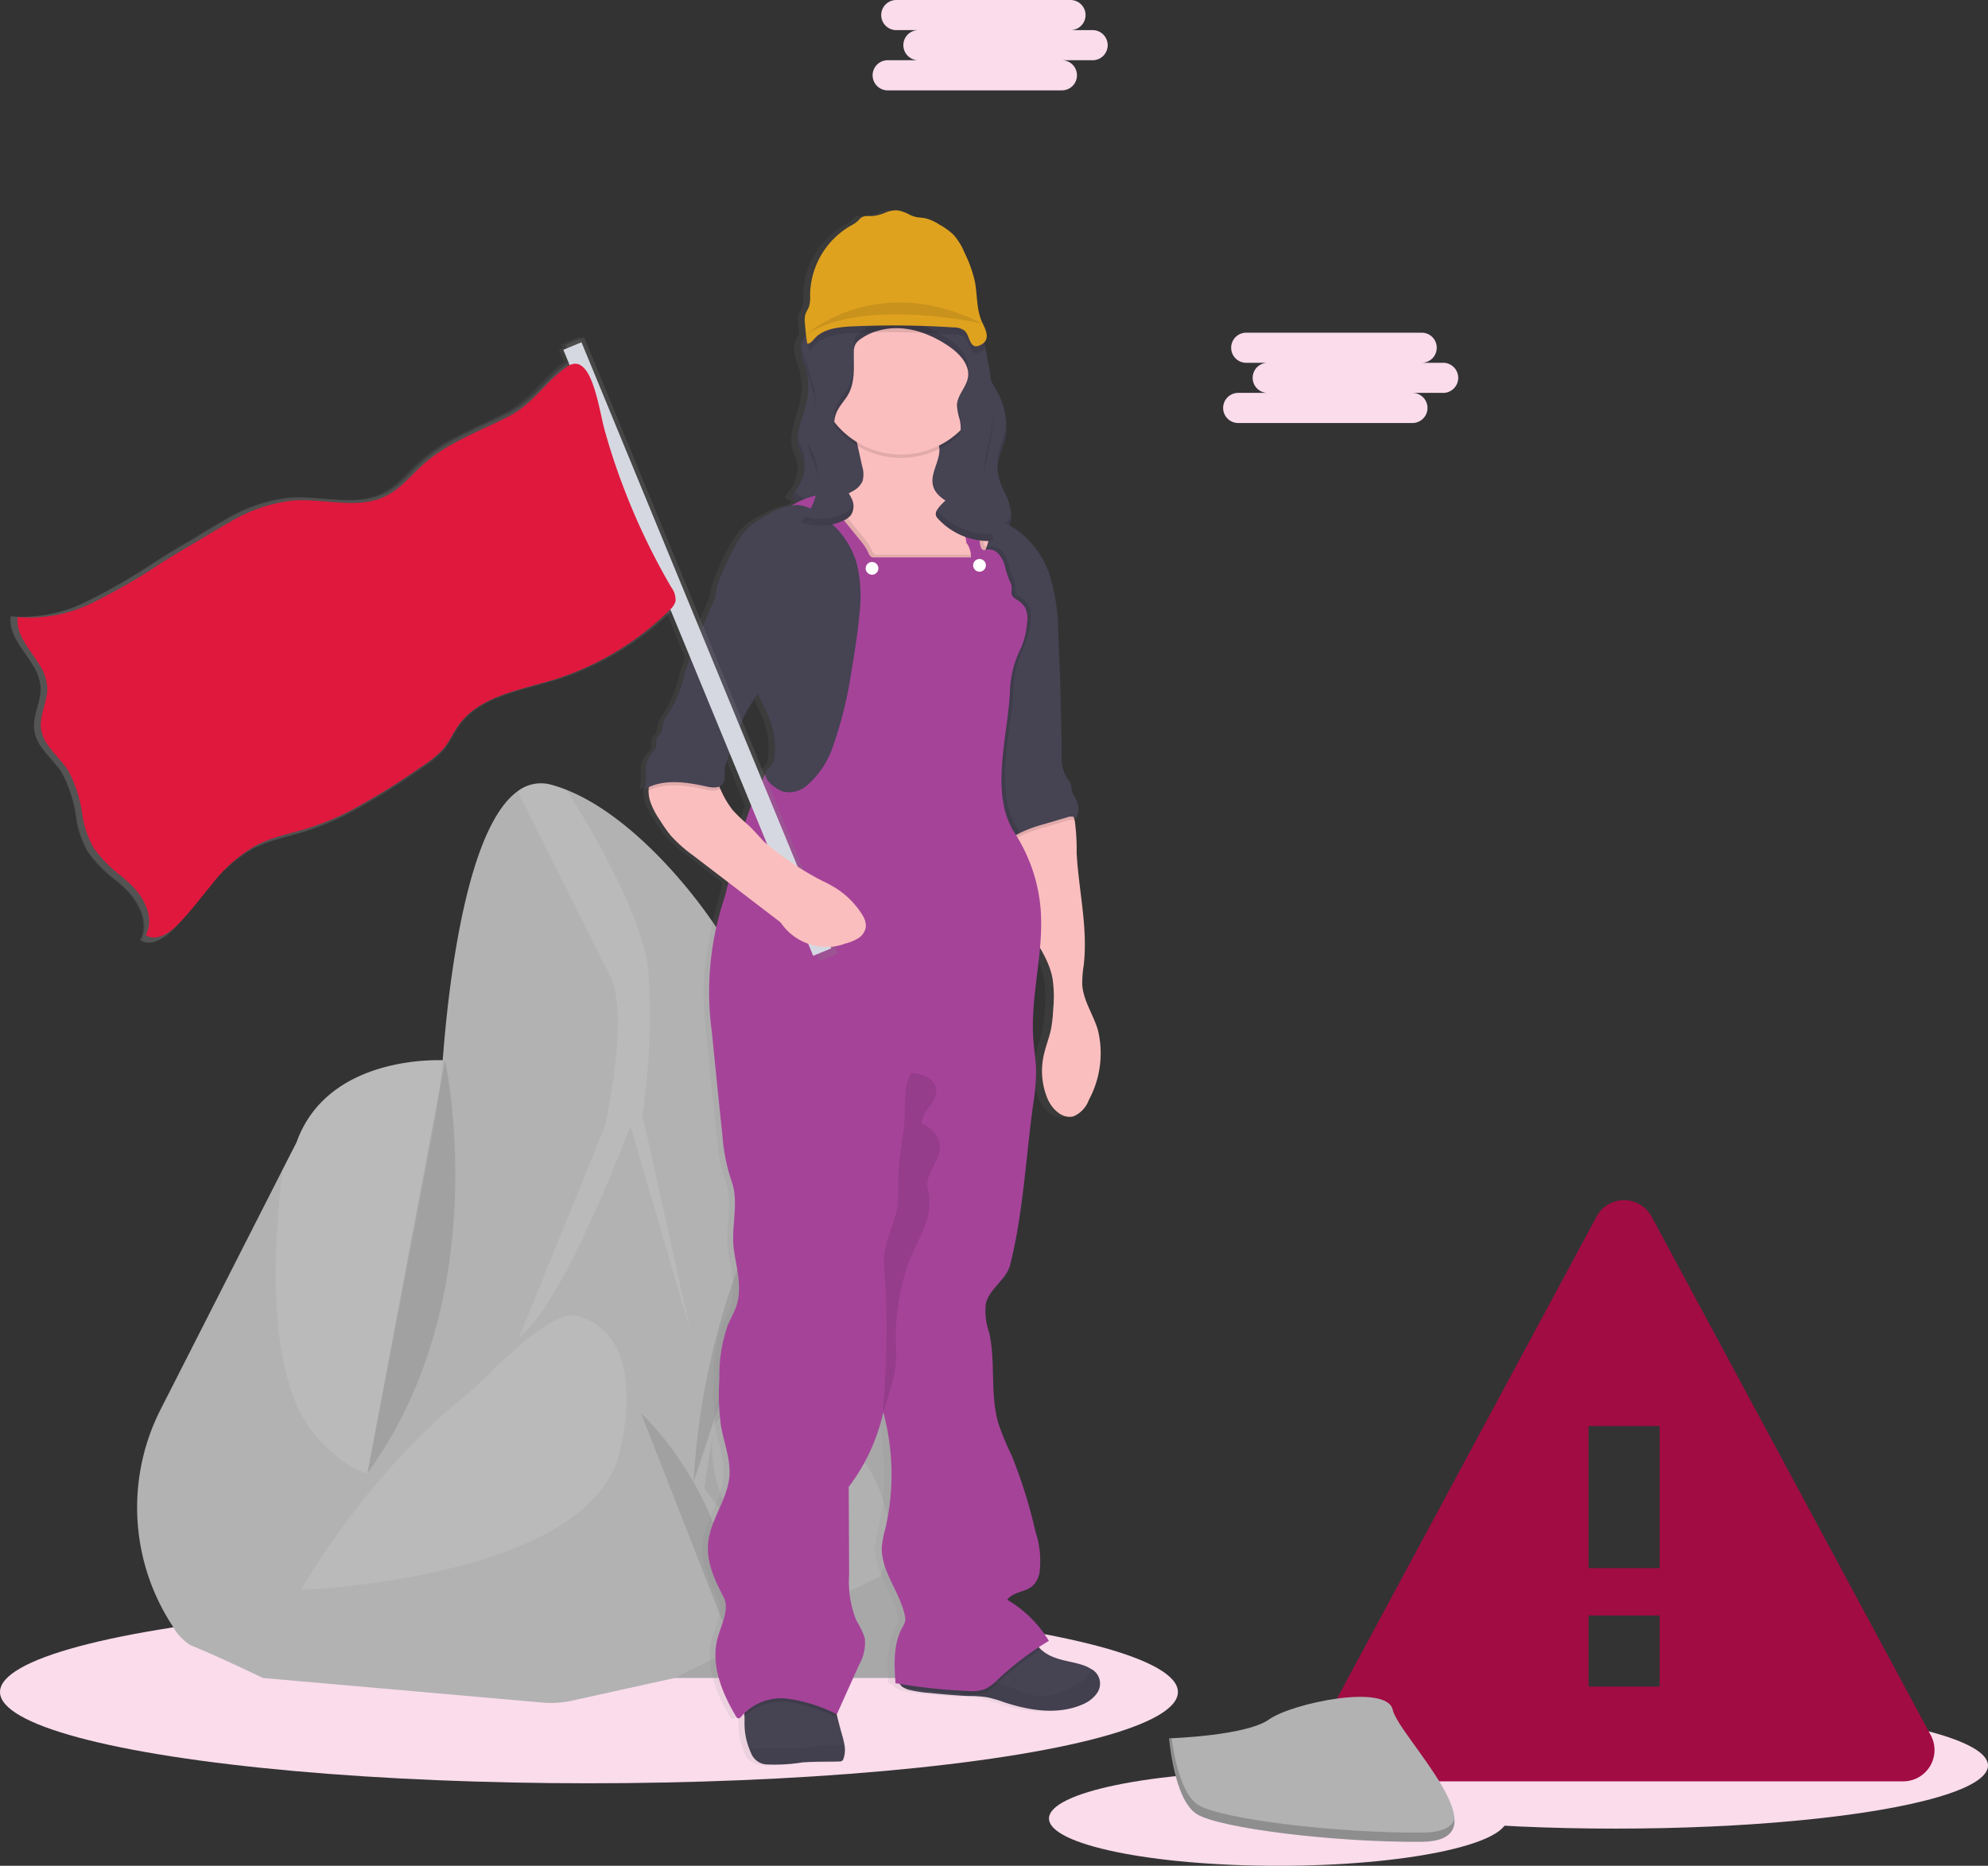 <svg xmlns="http://www.w3.org/2000/svg" xmlns:xlink="http://www.w3.org/1999/xlink" width="229.367" height="215.308" viewBox="0 0 229.367 215.308">
    <rect x="0" y="0" width="229.367" height="215.308" fill="#333333" stroke="none"/>
    <defs>
        <linearGradient id="hmzvgep7ca" y1=".5" x2="1" y2=".5" gradientUnits="objectBoundingBox">
            <stop offset="0" stop-color="gray" stop-opacity=".251"/>
            <stop offset=".54" stop-color="gray" stop-opacity=".122"/>
            <stop offset="1" stop-color="gray" stop-opacity=".102"/>
        </linearGradient>
        <linearGradient id="h5skxyvxbb" x1="12.106" y1=".5" x2="13.106" y2=".5" xlink:href="#hmzvgep7ca"/>
    </defs>
    <g transform="translate(0 -87.274)">
        <ellipse data-name="Ellipse 75" cx="67.951" cy="10.532" rx="67.951" ry="10.532" transform="translate(0 271.994)" style="fill:#fadceb"/>
        <ellipse data-name="Ellipse 76" cx="26.43" cy="5.46" rx="26.43" ry="5.46" transform="translate(121.028 291.662)" style="fill:#fadceb"/>
        <ellipse data-name="Ellipse 78" cx="42.979" cy="7.281" rx="42.979" ry="7.281" transform="translate(143.409 283.728)" style="fill:#fadceb"/>
        <path data-name="Path 8699" d="M126.685 518.606a24.945 24.945 0 0 0 1.3 25.043 6.2 6.2 0 0 0 2.1 2.264c2.785 1.094 8.364 3.785 8.364 3.785l13.432-5.278s2.181-11.536 4.243-21.44c1.406-6.756 2.765-12.749 3.323-13.8 1.391-2.588 0-30.76 0-30.76s-13.432-.9-17.126 9.454l-1.616 3.161z" transform="translate(-108.105 -268.786)" style="fill:#b2b2b2"/>
        <path data-name="Path 8700" d="M169 521.725c8.166 9.359 11.611 1.264 11.611 1.264 1.406-6.756 2.765-12.749 3.322-13.8 1.391-2.588 0-30.76 0-30.76s-13.432-.9-17.126 9.454l-1.616 3.161c-1.038 8.285-2.061 23.945 3.809 30.681z" transform="translate(-132.584 -268.793)" style="opacity:.1;fill:#fff"/>
        <path data-name="Path 8701" d="m180.59 498.894 47.41-5.476 8.458-55.657-6.4-14.455A58.573 58.573 0 0 0 219 406.618c-3.22-3.394-7.111-6.657-11.2-8.3a16.8 16.8 0 0 0-1.711-.585 4.429 4.429 0 0 0-3.951.7c-5.847 4.144-7.937 21.764-8.612 30.246a94.657 94.657 0 0 1-1.41 10.386z" transform="translate(-142.383 -219.875)" style="fill:#b2b2b2"/>
        <path data-name="Path 8702" d="m245.1 437.155-9.877 24.3c5.175-3.785 12.844-24.4 12.844-24.4l6.87 23.5-5.476-24.767a77.459 77.459 0 0 0 .7-16.253c-.435-6.218-6.27-16.2-9.438-21.223a16.8 16.8 0 0 0-1.711-.585 4.428 4.428 0 0 0-3.951.7c2.489 5 8.711 17.493 10.607 21.207 2.405 4.677-.568 17.521-.568 17.521z" transform="translate(-175.334 -219.869)" style="opacity:.1;fill:#fff"/>
        <path data-name="Path 8703" d="M280.89 559.327h25.723a7.8 7.8 0 0 0 7.795-8.2c-.569-11.03-2.011-30.7-5.44-43.181-1.853-6.736-4.006-10.272-5.981-12.014a5.835 5.835 0 0 0-3.4-1.6 4.464 4.464 0 0 0-2.765.672c-4.776 4.579-10.355 28.674-10.355 28.674z" transform="translate(-203.058 -278.416)" style="fill:#a8a8a8"/>
        <path data-name="Path 8704" d="M311.256 589.427a12.629 12.629 0 0 1 0 9.62l-5.732 2.833s-15.408-6.531-13.535-19.915c0 0 .506-2.766 5.811-2.552a15.04 15.04 0 0 1 13.456 10.014z" transform="translate(-209.677 -329.885)" style="opacity:.1;fill:#fff"/>
        <path data-name="Path 8705" d="M314.375 502.8c-.178-4.693 2.37-6.321 4.476-6.838a5.835 5.835 0 0 0-3.4-1.6 9.032 9.032 0 0 0-2.967 4.741l-5.374 26.187s7.565-14.626 7.265-22.49z" transform="translate(-218.92 -278.441)" style="opacity:.1;fill:#fff"/>
        <path data-name="Path 8706" d="m201.427 568.14 12.737 17.422 2.208 14.38-8.186 4.042-11.8 2.607a11.34 11.34 0 0 1-3.465.225l-32.2-2.833 4.381-10.157 15.131-21.243z" transform="translate(-130.363 -323.073)" style="fill:#b2b2b2"/>
        <path data-name="Path 8707" d="M203.182 552.989s8.691.6 5.428 15.53-36.84 16.13-36.84 16.13 7.135-12.642 18.11-21.7a51.317 51.317 0 0 0 3.556-3.2c2.524-2.528 7.352-6.965 9.746-6.76z" transform="translate(-137.048 -313.904)" style="opacity:.1;fill:#fff"/>
        <path data-name="Path 8708" d="M271.07 581.5s11.777 10.718 10.667 27.212" transform="translate(-197.118 -331.155)" style="opacity:.1"/>
        <path data-name="Path 8709" d="M300.174 496.06s-12.358 16.435-13.744 41.723" transform="translate(-206.41 -279.47)" style="opacity:.1"/>
        <path data-name="Path 8710" d="M200.152 478.43s5.981 27.161-8.952 47.633" transform="translate(-148.802 -268.805)" style="opacity:.1"/>
        <path data-name="Path 8713" d="M484.087 635.36h64.451a3.611 3.611 0 0 0 3.16-5.321l-32.21-59.845a3.607 3.607 0 0 0-6.353 0l-32.225 59.844a3.611 3.611 0 0 0 3.176 5.321zm36.326-10.935h-8.2v-8.2h8.2zm0-13.665h-8.2v-16.4h8.2z" transform="translate(-328.933 -342.526)" style="fill:#a10c43"/>
        <path data-name="Path 8714" d="M210.615 398.535a4.427 4.427 0 0 0-.913-.443c-1.059-.4-2.189-.5-3.247-.877a4.65 4.65 0 0 1-1.632-.964 4.226 4.226 0 0 1-.225-.241c.4-.249.755-.5 1.146-.731a13.574 13.574 0 0 0-4.764-4.741c.636-.936 2.07-.861 2.908-1.616a2.765 2.765 0 0 0 .79-1.553 10.731 10.731 0 0 0-.462-4.689 57.8 57.8 0 0 0-2.726-8.83 34.8 34.8 0 0 1-1.478-3.579c-1.023-3.405-.308-7.111-1.082-10.592a7.429 7.429 0 0 1-.371-3.378c.431-1.715 2.347-2.73 2.765-4.444 1.517-6.1 1.79-12.437 2.651-18.667a24.025 24.025 0 0 0 .32-3.583c0-1.26-.225-2.509-.316-3.765-.245-3.528.462-7.052.766-10.576a11.062 11.062 0 0 1 1.434 3.536 14.276 14.276 0 0 1 .083 3.508 16.476 16.476 0 0 1-.249 2.335c-.194.917-.533 1.794-.759 2.71a8.379 8.379 0 0 0 .375 5.436c.537 1.185 1.719 2.283 2.947 1.928a3.183 3.183 0 0 0 1.742-1.892 11.547 11.547 0 0 0 1.047-8.095c-.525-1.778-1.679-3.386-1.786-5.243a13.551 13.551 0 0 1 .174-2.216c.494-4.29-.573-8.6-.81-12.915a25.192 25.192 0 0 0-.217-3.773 4.942 4.942 0 0 0-.111-.431.925.925 0 0 1 .284.13 2.576 2.576 0 0 0-.055-2.208 5.609 5.609 0 0 1-.371-.7c-.15-.4-.122-.853-.308-1.233a5.268 5.268 0 0 0-.4-.573 4.6 4.6 0 0 1-.549-2.592q-.091-7.016-.4-14.017a22.954 22.954 0 0 0-1.071-7.02 10.525 10.525 0 0 0-3.714-4.926 8.656 8.656 0 0 0-.834-.521 2.893 2.893 0 0 0 .237-1.067 2.561 2.561 0 0 0 0-.348l-.024-.2a8.337 8.337 0 0 0-.79-2.37 6.66 6.66 0 0 1-.755-2.592 4.03 4.03 0 0 1 .028-.49c.134-1.138.727-2.2.936-3.342a5.73 5.73 0 0 0 .087-1.071v-.375a10.769 10.769 0 0 0-1.268-3.99c-.2-.4-.4-.79-.616-1.185-.1-.739-.217-1.478-.332-2.212-.063-.427-.13-.853-.221-1.276q-.067-.316-.154-.616c.612-.577.257-1.422-.134-2.2-.755-1.485-.6-3.259-.917-4.895a14.787 14.787 0 0 0-1.161-3.287 7.325 7.325 0 0 0-1.26-2.07 7.731 7.731 0 0 0-1.632-1.185 5.2 5.2 0 0 0-1.62-.731c-.359-.071-.727-.067-1.082-.15a3.432 3.432 0 0 1-.664-.241 4.514 4.514 0 0 0-1.418-.518 3.161 3.161 0 0 0-1.367.261 5.029 5.029 0 0 1-1.47.4h-.557a1.236 1.236 0 0 0-.755.182 2.854 2.854 0 0 0-.324.332 4.373 4.373 0 0 1-.952.652 9.383 9.383 0 0 0-4.606 8.02 3.973 3.973 0 0 1-.115 1.3c-.115.332-.34.62-.435.96a2.693 2.693 0 0 0-.043.9c.032.462.079.92.13 1.383a2.907 2.907 0 0 0-.577 1.276 1.74 1.74 0 0 0-.036.245v.032a7.152 7.152 0 0 0 .6 2.37 8.423 8.423 0 0 1-.118 4.65 18.313 18.313 0 0 0-.79 3.161v.071a3.821 3.821 0 0 0 .182 1.58c.13.36.324.7.442 1.059a4.363 4.363 0 0 1-1 3.769 6.806 6.806 0 0 1-.4.514h.02l-.02.02.822.581c-.241.126-.482.265-.727.4a7.474 7.474 0 0 0-2.679.992 10.891 10.891 0 0 0-2.173 1.446A9.217 9.217 0 0 0 169.8 269a29.8 29.8 0 0 0-1.454 3.066 9.6 9.6 0 0 0-.743 2.659c-.34.723-.62 1.5-.932 2.2-.158.36-.312.719-.466 1.078l-13.6-33.3-2.11.877.166.4-.439.186.6 1.454a5.93 5.93 0 0 0-.257.182l-.111.087-.221.174-.111.091-.225.19-.083.071-.28.257c-.3.273-.589.561-.869.849l-.723.747-.138.146-.241.245-.134.138-.344.344-.024.024-.213.205-.134.126a3.26 3.26 0 0 1-.174.158l-.166.154-.269.229-.079.071-.367.292a10.3 10.3 0 0 1-1.58 1.015c-2.161 1.118-4.448 2.054-6.558 3.251a18.89 18.89 0 0 0-3.247 2.276c-1.395 1.237-2.576 2.765-4.192 3.662l-.178.095c-2.86 1.47-6.23.589-9.482.525-.486 0-.964 0-1.438.032a18.162 18.162 0 0 0-7.388 2.58c-1.643.921-3.247 1.956-4.859 2.892a83.907 83.907 0 0 0-3.07 1.884 69.365 69.365 0 0 1-7.976 4.646 16.763 16.763 0 0 1-7.9 1.758h-.036a6.6 6.6 0 0 1-.79-.067c-.257 2.074 1.4 3.745 2.509 5.57a5.645 5.645 0 0 1 .936 2.639 4.741 4.741 0 0 1-.079 1.059c-.221 1.28-.814 2.536-.652 3.824a4.428 4.428 0 0 0 .841 2.078c.7 1 1.679 1.9 2.343 2.943a15.857 15.857 0 0 1 1.655 5.365 11.287 11.287 0 0 0 1.3 3.718 15.882 15.882 0 0 0 3.382 3.425c.225.194.446.4.66.593.158.142.312.292.458.446 1.434 1.466 2.5 3.725 1.636 5.559-.028.063-.059.118-.091.178a1.589 1.589 0 0 0 .217.13c1.1.537 2.485-.324 3.39-1.237.446-.446.869-.92 1.28-1.4 1.1-1.225 2.114-2.552 3.161-3.824.284-.344.569-.68.861-1.011a14.616 14.616 0 0 1 3.9-3.16 14.336 14.336 0 0 1 2.394-.972c1.225-.4 2.489-.687 3.718-1.075a30.549 30.549 0 0 0 4.895-2.054 75.279 75.279 0 0 0 7.9-4.9l.4-.257a13.542 13.542 0 0 0 2.351-1.877c.126-.138.249-.28.363-.427.616-.79 1.015-1.726 1.58-2.548a8.2 8.2 0 0 1 2.216-2.137c2.438-1.639 5.673-2.264 8.569-3.16h.032a33.3 33.3 0 0 0 13.5-8.016l2.165 5.3q-.336.94-.636 1.9a15.449 15.449 0 0 1-1.821 4.543 3.39 3.39 0 0 0-.687 1.221 3.948 3.948 0 0 1-.162.98c-.134.269-.415.446-.529.723-.166.4.051.9-.17 1.276a2.006 2.006 0 0 1-.375.4 2.623 2.623 0 0 0-.715 2.011 7.044 7.044 0 0 1-.178 2.181 5.2 5.2 0 0 1 .51-.265 2.376 2.376 0 0 0-.043.4 4.4 4.4 0 0 0 .138 1.11 8.767 8.767 0 0 0 1.154 2.307 16.393 16.393 0 0 0 1.237 1.778 16.2 16.2 0 0 0 2.615 2.339l3.982 3.074-.4 1.663a46.486 46.486 0 0 0-1.79 10.607 45.707 45.707 0 0 0 .32 5.092l.344 3.469c.277 2.793.553 5.586.857 8.379a21.456 21.456 0 0 0 1.019 5.223c.94 2.532-.1 5.393.3 8.071.316 2.1.94 4.267.312 6.293-.253.79-.7 1.549-1.019 2.331a17.491 17.491 0 0 0-.96 6.21 26.391 26.391 0 0 0 .2 5.531c.34 1.889 1.09 3.741.944 5.657-.205 2.722-2.2 5.049-2.438 7.771-.194 2.169.751 4.267 1.766 6.191.747 1.418-.3 3.251-.691 4.812-.79 3.062.521 6.262 2.121 8.976a.443.443 0 0 0 .2.213c.182.067.352-.115.47-.269a3.224 3.224 0 0 1 .237-.28c0 .122.024.245.032.363 0 .257.02.514.02.79a7.941 7.941 0 0 0 .537 2.923 5.16 5.16 0 0 0 .221.529 2.441 2.441 0 0 0 .4.636 2.414 2.414 0 0 0 1.58.664 20.467 20.467 0 0 0 3.951-.245c1.391-.119 2.785-.067 4.18-.1a.6.6 0 0 0 .312-.067.534.534 0 0 0 .178-.284 3.16 3.16 0 0 0 .067-1.557 11.035 11.035 0 0 0-.3-1.237 51.434 51.434 0 0 1-.518-1.975c-.032-.122-.059-.245-.087-.367l.063.028q1.276-2.868 2.556-5.736a5.166 5.166 0 0 0 .656-3.054 8.978 8.978 0 0 0-.964-2.05 12.035 12.035 0 0 1-.834-5.27l-.047-10.161a22.259 22.259 0 0 0 3.951-8.624 27.9 27.9 0 0 1 .233 13.432 12.512 12.512 0 0 0-.375 2.046c-.154 2.817 2.039 5.2 2.623 7.961a1.793 1.793 0 0 1 .043.648 2.429 2.429 0 0 1-.324.751c-1.051 1.924-.936 4.247-.79 6.436l.462.075a1.225 1.225 0 0 0 .49.482 2.416 2.416 0 0 0 .612.253 15.078 15.078 0 0 0 2.3.352c1.114.111 2.232.221 3.35.292.442.028.885.051 1.327.063a13.27 13.27 0 0 1 1.859.131 13.431 13.431 0 0 1 1.973.573c2.88.964 6.1 1.513 8.893.312a4.006 4.006 0 0 0 1.624-1.15 1.912 1.912 0 0 0-.478-2.971zM172.4 285.914c.419.834.838 1.663 1.185 2.528a8.719 8.719 0 0 1 .664 5.3c-.126.514-.952.909-.948 1.438a1.179 1.179 0 0 0-.063.122l-2.58-6.321a22.539 22.539 0 0 1 1.742-3.067zm-2.833 13.432a10.93 10.93 0 0 1-1.4-2.414c-.047-.107-.1-.209-.146-.316a.948.948 0 0 0 .375-.281c.4-.5.182-1.225.241-1.865a4.029 4.029 0 0 1 .628-1.58l2.422 5.926q-.367.964-.687 1.948a13.823 13.823 0 0 1-1.429-1.418z" transform="translate(-85.727 -118.572)" style="fill:url(#hmzvgep7ca)"/>
        <path data-name="Path 8715" d="M316.014 262a7.075 7.075 0 0 0 .608 2.37 8.387 8.387 0 0 1-.115 4.638c-.443 1.58-1.185 3.251-.62 4.8.13.363.328.7.446 1.059.49 1.5-.419 3.082-1.414 4.31l3.907 2.738a4.493 4.493 0 0 0 1.975.944 1.546 1.546 0 0 0 1.73-1.023c.051-.245 0-.5.047-.751a2.038 2.038 0 0 1 1.094-1.517 3.579 3.579 0 0 1 1.892-.352c2.4.13 4.437 1.707 6.617 2.718a26.623 26.623 0 0 0 4.452 1.478 3.577 3.577 0 0 0 2.607 0 2.473 2.473 0 0 0 1.082-2.335 7.639 7.639 0 0 0-.83-2.572 6.542 6.542 0 0 1-.763-2.588c0-1.327.727-2.536.972-3.84a8.754 8.754 0 0 0-1.209-5.42 22.965 22.965 0 0 1-2.3-5.136 7.5 7.5 0 0 0-.431-1.624 3.7 3.7 0 0 0-.79-1.059 8.844 8.844 0 0 0-5.6-2.287 25.382 25.382 0 0 0-6.143.537 12.84 12.84 0 0 0-2.279.541 14.48 14.48 0 0 0-3 1.624 3.9 3.9 0 0 0-1.935 2.747z" transform="translate(-223.644 -134.556)" style="fill:#464353"/>
        <g data-name="Group 13992" style="opacity:.1">
            <path data-name="Path 8716" d="M115.079 140.544a1.732 1.732 0 0 0 .024.352c.122-1.158.731-2.244.948-3.4a5.619 5.619 0 0 0 .075-1.406 3.854 3.854 0 0 1-.075.616c-.249 1.302-.988 2.511-.972 3.838z"/>
            <path data-name="Path 8717" d="M93.243 131.39a7.075 7.075 0 0 0-.265-2.37 13.736 13.736 0 0 1-.573-1.841c0 .083-.032.162-.036.245a7.073 7.073 0 0 0 .608 2.37 6.672 6.672 0 0 1 .266 1.596z"/>
            <path data-name="Path 8718" d="M116.647 146.296a2.26 2.26 0 0 1-1.059 1.742 3.577 3.577 0 0 1-2.607 0 26.286 26.286 0 0 1-4.452-1.481c-2.181-1.007-4.219-2.584-6.617-2.714a3.579 3.579 0 0 0-1.892.352 2.039 2.039 0 0 0-1.094 1.517c-.028.249 0 .506-.047.751a1.549 1.549 0 0 1-1.73 1.023 4.492 4.492 0 0 1-1.975-.944l-3.512-2.465c-.13.178-.261.352-.395.514l3.907 2.742a4.492 4.492 0 0 0 1.975.944 1.546 1.546 0 0 0 1.73-1.023c.051-.245 0-.5.047-.751a2.039 2.039 0 0 1 1.094-1.517 3.58 3.58 0 0 1 1.892-.352c2.4.13 4.437 1.707 6.617 2.714a26.281 26.281 0 0 0 4.452 1.482 3.578 3.578 0 0 0 2.607 0 2.472 2.472 0 0 0 1.082-2.335c-.003-.069-.015-.132-.023-.199z"/>
            <path data-name="Path 8719" d="M92.691 140.284a3.062 3.062 0 0 1 .107.486 2.864 2.864 0 0 0-.107-1.276c-.119-.363-.316-.7-.446-1.059a3.3 3.3 0 0 1-.182-.818 3.714 3.714 0 0 0 .182 1.608c.13.363.327.699.446 1.059z"/>
        </g>
        <path data-name="Path 8720" d="M312.44 669.98a.517.517 0 0 1-.182.284.6.6 0 0 1-.312.067c-1.406.032-2.813 0-4.215.1a20.146 20.146 0 0 1-3.982.245 2.042 2.042 0 0 1-1.975-1.3 5.159 5.159 0 0 1-.221-.529 7.865 7.865 0 0 1-.541-2.924v-.79a6 6 0 0 0-.115-.861 1.307 1.307 0 0 1 .039-1c.561-1.023 1.916-1.229 2.959-1.308a24.447 24.447 0 0 1 7.21.529c.186.909.4 1.809.616 2.71q.245.992.522 1.975a11.081 11.081 0 0 1 .3 1.237 3.16 3.16 0 0 1-.103 1.565z" transform="translate(-215.112 -379.789)" style="fill:#464353"/>
        <path data-name="Path 8721" d="M313.568 679.973a.517.517 0 0 1-.182.285.6.6 0 0 1-.312.067c-1.406.032-2.813 0-4.215.1a20.136 20.136 0 0 1-3.982.245 2.042 2.042 0 0 1-1.975-1.3 5.178 5.178 0 0 1-.221-.529h.506c1.663 0 3.33-.059 4.994-.059a12.8 12.8 0 0 0 1.505-.083c.5-.059.9-.142 1.359-.2a18.594 18.594 0 0 1 2.046-.083h.561a3.16 3.16 0 0 1-.084 1.557z" transform="translate(-216.24 -389.782)" style="opacity:.06"/>
        <path data-name="Path 8722" d="M369.136 654.189a4.042 4.042 0 0 1-1.636 1.15c-2.813 1.185-6.064.652-8.968-.312a13.661 13.661 0 0 0-2-.573 13.442 13.442 0 0 0-1.869-.13c-.447 0-.893-.036-1.339-.063-1.13-.071-2.256-.182-3.378-.292a15.245 15.245 0 0 1-2.323-.352 2.464 2.464 0 0 1-.62-.253.952.952 0 0 1-.569-.849c.032-.5.553-.79 1.011-1.007a49.4 49.4 0 0 1 12.867-3.133 5.154 5.154 0 0 0 1.292-.395c.494-.2.545.126.79.49a3.048 3.048 0 0 0 .4.466 4.7 4.7 0 0 0 1.644.964c1.067.4 2.208.5 3.275.877a4.483 4.483 0 0 1 .92.442 1.9 1.9 0 0 1 .482 2.971z" transform="translate(-242.712 -371.334)" style="fill:#464353"/>
        <path data-name="Path 8723" d="M379.686 659.241a4.041 4.041 0 0 1-1.636 1.15c-2.813 1.185-6.064.652-8.968-.312a13.668 13.668 0 0 0-2-.573 13.431 13.431 0 0 0-1.869-.13c-.446 0-.893-.036-1.339-.063.363-.344.735-.68 1.114-1a3.323 3.323 0 0 1 .936-.616 2.711 2.711 0 0 1 1.331-.091c2.26.312 4.29 1.9 6.57 1.758a8.088 8.088 0 0 0 3.022-.976 5.275 5.275 0 0 0 1.975-1.406 2.281 2.281 0 0 0 .367-.707 1.9 1.9 0 0 1 .482 2.971z" transform="translate(-253.262 -376.386)" style="opacity:.06"/>
        <path data-name="Path 8724" d="M387.839 438.354a3.271 3.271 0 0 1-1.754 1.892c-1.241.355-2.434-.759-2.975-1.928a8.328 8.328 0 0 1-.4-5.436c.225-.913.569-1.79.762-2.706a16.482 16.482 0 0 0 .253-2.335 14.274 14.274 0 0 0-.083-3.508c-.636-3.394-3.556-5.926-4.527-9.26a17.283 17.283 0 0 1-.439-5.167 5.313 5.313 0 0 1 .134-1.3 2.039 2.039 0 0 1 .119-.34c.652-1.446 2.584-1.643 3.927-2.485.743-.462 2.43-1.952 3.054-.593a4.472 4.472 0 0 1 .3.944 25.1 25.1 0 0 1 .217 3.769c.241 4.314 1.316 8.62.818 12.911a13.47 13.47 0 0 0-.174 2.212c.107 1.857 1.268 3.465 1.8 5.242a11.317 11.317 0 0 1-1.032 8.088z" transform="translate(-262.208 -224.158)" style="fill:#fbbebe"/>
        <path data-name="Path 8725" d="M386.49 406.125a1.331 1.331 0 0 0-.909 0l-2.675.79a16.56 16.56 0 0 0-2.73.992 6.4 6.4 0 0 0-1.086.675 2.027 2.027 0 0 1 .119-.34c.652-1.446 2.584-1.643 3.927-2.485.743-.462 2.43-1.952 3.054-.593a4.472 4.472 0 0 1 .3.96z" transform="translate(-262.463 -224.146)" style="opacity:.1"/>
        <path data-name="Path 8726" d="M378.557 354.307a1.209 1.209 0 0 0-1.082-.087l-2.675.79a16.555 16.555 0 0 0-2.73.992 6.275 6.275 0 0 0-1.3.845 17.561 17.561 0 0 1-1.809-7.23c-.126-1.45-.221-2.9-.277-4.346a19.488 19.488 0 0 1 .063-3.113c.15-1.185.494-2.343.707-3.52a16.053 16.053 0 0 0 .245-2.086 20.4 20.4 0 0 0-.209-4.579 28.366 28.366 0 0 0-1.1-4.741c-.253-.707-.557-1.391-.833-2.086l-.095-.245a28.8 28.8 0 0 1-1.221-3.915c-.126-.545-.134-1.118-.553-1.489a7.427 7.427 0 0 1 1.185-.047h.237a8.861 8.861 0 0 1 4.519 1.58 10.56 10.56 0 0 1 3.745 4.954 22.8 22.8 0 0 1 1.082 7.016q.32 7 .4 14.009a4.474 4.474 0 0 0 .553 2.592 5.259 5.259 0 0 1 .4.573c.186.4.158.834.308 1.233a6.229 6.229 0 0 0 .375.7 2.548 2.548 0 0 1 .065 2.2z" transform="translate(-254.357 -172.629)" style="fill:#464353"/>
        <path data-name="Path 8727" d="M329.885 289.705c-.4-.13-.79-.269-1.185-.4l.822.063a1.658 1.658 0 0 1 .363.337z" transform="translate(-231.98 -154.399)" style="fill:#fbbebe"/>
        <path data-name="Path 8728" d="M343.061 304.58a18.42 18.42 0 0 1-.245.79 15.1 15.1 0 0 1-.731 1.9 8.841 8.841 0 0 1-1.869 2.71 2.481 2.481 0 0 1-.932.616 2.961 2.961 0 0 1-.917.087q-1.58 0-3.161-.047a11.229 11.229 0 0 1-2.442-.241 8.718 8.718 0 0 1-2.489-1.122 14.776 14.776 0 0 1-6.416-7.9 1.309 1.309 0 0 1 .067-1.248 1.529 1.529 0 0 1 1.007-.344h.047a6.363 6.363 0 0 0 2.406-.826 2.473 2.473 0 0 0 1.1-1.122 3.025 3.025 0 0 0-.036-1.746l-.877-3.982a4.125 4.125 0 0 0-.7-1.774c.257.091.514.174.79.245 2.442.66 5.112.261 7.506 1.126a3.2 3.2 0 0 1 2.11 1.88c.462 1.58-1.082 3.22-.64 4.8.3 1.075 1.391 1.695 2.37 2.2l.66.336 1.829.928.253.126.039.02a2.481 2.481 0 0 1 1.387 1.276 2.37 2.37 0 0 1-.116 1.312z" transform="translate(-228.978 -155.016)" style="fill:#fbbebe"/>
        <path data-name="Path 8729" d="M347.881 327.64a8.53 8.53 0 0 1-.727 2.924 11.944 11.944 0 0 0-1.244 5.136c-.3 5.333-2.331 11.682.573 16.162.071.111.142.221.209.336a6.274 6.274 0 0 0-1.3.845 17.56 17.56 0 0 1-1.809-7.23c-.126-1.45-.221-2.9-.277-4.346a19.5 19.5 0 0 1 .063-3.113c.15-1.185.494-2.343.707-3.52a16.064 16.064 0 0 0 .245-2.086 20.4 20.4 0 0 0-.209-4.579 28.376 28.376 0 0 0-1.1-4.741c-.253-.707-.557-1.391-.834-2.086l-.095-.245a8.84 8.84 0 0 1-1.869 2.71 2.481 2.481 0 0 1-.932.616 2.963 2.963 0 0 1-.917.087q-1.58 0-3.161-.047a11.226 11.226 0 0 1-2.442-.241 8.719 8.719 0 0 1-2.489-1.122 14.776 14.776 0 0 1-6.416-7.9 1.309 1.309 0 0 1 .067-1.248 1.528 1.528 0 0 1 1.007-.344h.047l3.556 4.4a7.11 7.11 0 0 1 1.027 1.537.917.917 0 0 0 .316.47.811.811 0 0 0 .4.071H341.4a2.887 2.887 0 0 0-.49-1.663c-.1.024-.241.032-.028-.032a11.2 11.2 0 0 0-1.225-3.662 2.545 2.545 0 0 0-.122-.229 4.212 4.212 0 0 1-.585-1.28 1.622 1.622 0 0 1 2.248 1.221c.182.4.363.818.525 1.233 0 .043.039.091.055.134a8.943 8.943 0 0 1 .656 2.564c.024.324.1.735.371.842a.351.351 0 0 0 .134.032 1.493 1.493 0 0 1 1.616.4 3.556 3.556 0 0 1 .79 1.557 8.522 8.522 0 0 0 .561 1.675c.51.972-.269 1.406.652 2a3.209 3.209 0 0 1 1.082.972 3.034 3.034 0 0 1 .237 1.8z" transform="translate(-228.978 -168.8)" style="opacity:.1"/>
        <path data-name="Path 8730" d="M311.015 662.534c.186.909.4 1.809.616 2.71l-.024.055a18.343 18.343 0 0 0-5.626-1.79 6.233 6.233 0 0 0-5.061 1.663 6 6 0 0 0-.115-.861 1.308 1.308 0 0 1 .039-1c.561-1.023 1.916-1.229 2.959-1.308a24.436 24.436 0 0 1 7.212.531z" transform="translate(-215.058 -379.813)" style="opacity:.1"/>
        <path data-name="Path 8731" d="M365.993 328.37c.186 0 .119 0 .028.032s-.241.031-.028-.032z" transform="translate(-254.474 -178.028)" style="opacity:.1"/>
        <path data-name="Path 8732" d="M362.815 648.934a34.321 34.321 0 0 0-4.946 3.828 5.181 5.181 0 0 1-1.561 1.142 4.556 4.556 0 0 1-1.881.194 64 64 0 0 1-7.419-.735.952.952 0 0 1-.569-.849c.032-.5.553-.79 1.011-1.007a49.4 49.4 0 0 1 12.867-3.133 5.152 5.152 0 0 0 1.292-.4c.494-.2.545.126.79.49a3.034 3.034 0 0 0 .415.466z" transform="translate(-242.712 -371.334)" style="opacity:.1"/>
        <path data-name="Path 8733" d="M300.06 314.637c.581.518 1.244.936 1.833 1.438a16.583 16.583 0 0 1 3.556 5.037 3.3 3.3 0 0 1-1.813.123 13.006 13.006 0 0 0 .154 5.282 4.9 4.9 0 0 0-1.766 2.193 14.655 14.655 0 0 0-.577 2.765q-.853 6.167-1.715 12.334a1.912 1.912 0 0 1-.4 1.11 2.132 2.132 0 0 0-.3.3 1.639 1.639 0 0 0-.138.849c-.024.288-.213.632-.5.593a.624.624 0 0 1-.352-.229 8.069 8.069 0 0 1-.79-.98c-2.331 4.472-3.453 9.292-4.685 14.183a34.357 34.357 0 0 0-1.485 15.692l.348 3.469c.28 2.789.561 5.582.865 8.371a21.07 21.07 0 0 0 1.031 5.223c.948 2.532-.1 5.389.3 8.067.316 2.1.944 4.267.312 6.289-.253.81-.7 1.549-1.027 2.331a17.5 17.5 0 0 0-.968 6.21 26.075 26.075 0 0 0 .205 5.531c.34 1.892 1.1 3.745.952 5.657-.209 2.722-2.216 5.049-2.461 7.767-.194 2.169.759 4.263 1.782 6.187.755 1.418-.3 3.251-.7 4.812-.79 3.058.525 6.258 2.137 8.972a.431.431 0 0 0 .205.213c.186.067.352-.115.474-.269a6.08 6.08 0 0 1 5.333-1.975 17.848 17.848 0 0 1 5.626 1.79l2.564-5.709a5.11 5.11 0 0 0 .66-3.054 8.845 8.845 0 0 0-.972-2.05 11.971 11.971 0 0 1-.838-5.27l-.047-10.153a22.2 22.2 0 0 0 3.99-8.62 27.654 27.654 0 0 1 .237 13.432 12.186 12.186 0 0 0-.4 2.046c-.154 2.817 2.054 5.2 2.643 7.957a1.71 1.71 0 0 1 .047.648 2.443 2.443 0 0 1-.328.751c-1.059 1.92-.944 4.247-.79 6.436a64.122 64.122 0 0 0 8.379.9 4.709 4.709 0 0 0 1.88-.193 5.193 5.193 0 0 0 1.561-1.146 34.456 34.456 0 0 1 5.875-4.445 13.678 13.678 0 0 0-4.8-4.741c.636-.936 2.086-.861 2.931-1.612a2.766 2.766 0 0 0 .79-1.557 10.578 10.578 0 0 0-.466-4.682 55.7 55.7 0 0 0-2.765-8.83 33.914 33.914 0 0 1-1.485-3.575c-1.035-3.405-.312-7.111-1.094-10.592a7.3 7.3 0 0 1-.375-3.374c.435-1.711 2.37-2.726 2.8-4.441 1.529-6.1 1.8-12.429 2.671-18.659a23.958 23.958 0 0 0 .312-3.6c0-1.26-.225-2.509-.316-3.765-.356-5.029 1.252-10.046.841-15.072a18.963 18.963 0 0 0-2.971-8.691c-2.9-4.484-.877-10.829-.573-16.162a11.885 11.885 0 0 1 1.241-5.136 8.425 8.425 0 0 0 .731-2.923 3.022 3.022 0 0 0-.221-1.845 3.116 3.116 0 0 0-1.079-.972c-.92-.6-.142-1.035-.652-2.007a8.429 8.429 0 0 1-.561-1.675 3.525 3.525 0 0 0-.79-1.553 1.493 1.493 0 0 0-1.616-.4c-.375 0-.478-.5-.51-.873a12.309 12.309 0 0 0-1.233-3.931 2.146 2.146 0 0 0-.952-1.221 2.177 2.177 0 0 0-1.3 0 4.2 4.2 0 0 0 .589 1.284 11.154 11.154 0 0 1 1.343 3.887c-.4.119.4 0 0 0a2.766 2.766 0 0 1 .518 1.695h-11.112a.79.79 0 0 1-.4-.071.948.948 0 0 1-.32-.47 6.848 6.848 0 0 0-1.027-1.533l-3.911-4.824a.986.986 0 0 0-.336-.3.907.907 0 0 0-.494 0 8.884 8.884 0 0 0-3.305 1.356z" transform="translate(-208.942 -168.877)" style="fill:#a54399"/>
        <path data-name="Path 8734" d="M344.95 482.209a3.77 3.77 0 0 1 1.924.5 1.94 1.94 0 0 1 .956 1.667 4.42 4.42 0 0 1-1.031 1.975 5.294 5.294 0 0 0-.608 1.248.5.5 0 0 0-.032.32c.047.15.209.225.348.292a2.967 2.967 0 0 1 1.742 2.592c-.036 1.541-1.541 2.789-1.458 4.346a8.955 8.955 0 0 0 .166.964 7.364 7.364 0 0 1-.533 3.907c-.478 1.24-1.13 2.406-1.643 3.635a25.782 25.782 0 0 0-1.58 10.667c.083 2.465-.79 4.812-1.58 7.159a102.907 102.907 0 0 0 .356-14.222c-.055-1.288-.217-2.5-.158-3.8.095-2.05 1.241-3.915 1.533-5.926a29.2 29.2 0 0 0 .083-3.481c.055-2.37.7-4.709.743-7.087.053-1.678-.101-3.408.772-4.756z" transform="translate(-239.796 -271.091)" style="opacity:.1"/>
        <path data-name="Path 8735" d="M298.885 317.3a10.831 10.831 0 0 0-2.189 1.446 9.323 9.323 0 0 0-1.73 2.37 30.265 30.265 0 0 0-1.466 3.066 6.83 6.83 0 0 0-.636 4.282c.348 1.284 1.331 2.284 2.011 3.425a29.159 29.159 0 0 1 1.6 3.733c.7 1.671 1.647 3.228 2.335 4.9a8.683 8.683 0 0 1 .668 5.3c-.126.514-.96.913-.96 1.438 0 .869 1.256 1.813 2.09 2.066a3.127 3.127 0 0 0 2.793-.79 10.274 10.274 0 0 0 2.967-4.575 46.817 46.817 0 0 0 2.1-8.616c.363-2.141.7-4.286.9-6.444a16.4 16.4 0 0 0-.28-5.815 9.877 9.877 0 0 0-2.7-4.488c-1.027-.988-2.71-2.315-4.2-2.351a6.926 6.926 0 0 0-3.303 1.053z" transform="translate(-210.217 -170.696)" style="fill:#464353"/>
        <path data-name="Path 8736" d="M298.361 411.994a1.888 1.888 0 0 1-.881 1.316 5.187 5.187 0 0 1-1.505.616 6.253 6.253 0 0 1-3.251.32 6.526 6.526 0 0 1-2.284-1.3l-11.963-9.158a16.154 16.154 0 0 1-2.635-2.339 16.823 16.823 0 0 1-1.248-1.774 8.694 8.694 0 0 1-1.162-2.307 4.223 4.223 0 0 1-.142-1.11 2.091 2.091 0 0 1 .253-1.015c.288-.482.9-.581 1.41-.715a14.8 14.8 0 0 1 5.2-.4.707.707 0 0 1 .7.478c.265.486.494.992.731 1.5a10.827 10.827 0 0 0 1.41 2.414 20.366 20.366 0 0 0 1.758 1.695c1.264 1.185 2.3 2.607 3.646 3.7a30.457 30.457 0 0 0 5.235 2.943 9.667 9.667 0 0 1 4.425 3.931 2.3 2.3 0 0 1 .303 1.205z" transform="translate(-198.461 -217.765)" style="fill:#fbbebe"/>
        <path data-name="Path 8737" d="M341.842 262.762a9.781 9.781 0 1 1-.272-2.291 9.782 9.782 0 0 1 .272 2.291z" transform="translate(-228.095 -132.423)" style="opacity:.1"/>
        <path data-name="Path 8738" d="M341.842 261.762a9.781 9.781 0 1 1-.272-2.291 9.782 9.782 0 0 1 .272 2.291z" transform="translate(-228.095 -131.818)" style="fill:#fbbebe"/>
        <path data-name="Path 8739" d="M281.59 396.093a2.312 2.312 0 0 1-1.675.067c-2.2-.49-4.622-.841-6.625.1a2.09 2.09 0 0 1 .253-1.015c.288-.482.9-.581 1.41-.715a14.8 14.8 0 0 1 5.2-.4.707.707 0 0 1 .7.478c.271.474.5.979.737 1.485z" transform="translate(-198.461 -217.765)" style="opacity:.1"/>
        <path data-name="Path 8740" d="M276.742 349.738a15.417 15.417 0 0 1-1.837 4.543 3.358 3.358 0 0 0-.7 1.217 3.79 3.79 0 0 1-.162.98c-.134.269-.419.447-.533.723-.17.4.051.9-.174 1.276a1.9 1.9 0 0 1-.375.4 2.765 2.765 0 0 0-.684 2.027 6.9 6.9 0 0 1-.182 2.177c2.086-1.244 4.741-.873 7.111-.344.66.146 1.478.257 1.9-.273s.182-1.225.241-1.861a7.39 7.39 0 0 1 1-2.272 27.023 27.023 0 0 0 .834-2.682c.628-1.861 1.975-3.378 2.841-5.136a4.933 4.933 0 0 0 .561-1.952 5.823 5.823 0 0 0-.676-2.532 34.63 34.63 0 0 0-2.923-5.219c-.5-.739-1.367-2.106-2.145-.924a22.152 22.152 0 0 0-1.493 3.208 58.7 58.7 0 0 0-2.611 6.649z" transform="translate(-197.741 -184.712)" style="fill:#464353"/>
        <path data-name="Path 8741" d="M339.907 283.616a7.984 7.984 0 0 1-6.392-2.524.98.98 0 0 1-.284-.462.928.928 0 0 1 .182-.648c.474-.731 1.292-1.213 1.671-2a6.346 6.346 0 0 0 .284-2.552c.063-1.545.672-3.074.723-4.595a4.8 4.8 0 0 0-.087-1.161 7.282 7.282 0 0 1-.332-1.75c.051-1.158 1.094-2.058 1.268-3.2.225-1.454-.98-2.718-2.193-3.556a13.065 13.065 0 0 0-2.987-1.545 9.725 9.725 0 0 0-2.007-.486 7.823 7.823 0 0 0-3.781.423 6.179 6.179 0 0 0-1.406.751 1.9 1.9 0 0 0-.628.652 2.12 2.12 0 0 0-.166.944c-.024 1.616.158 3.334-.612 4.741-.4.755-1.067 1.367-1.395 2.165a3.6 3.6 0 0 0-.249 1.039 10.435 10.435 0 0 0-.059 1.114c-.024 2.082 0 4.279 1.059 6.084a15.845 15.845 0 0 1 1.015 1.7 1.94 1.94 0 0 1-.1 1.892 2.152 2.152 0 0 1-.79.593 6.321 6.321 0 0 1-5.053.182 6.4 6.4 0 0 0 1.493-7.143 4.216 4.216 0 0 1-.545-1.58 4.009 4.009 0 0 1 .4-1.446 7.9 7.9 0 0 0 .241-4.63 16.893 16.893 0 0 1-.735-2.817 8.519 8.519 0 0 1 .095-2.189 7.111 7.111 0 0 1 4.871-5.606c.2-.067.4-.13.616-.186a13.143 13.143 0 0 1 2.919-.312 22.162 22.162 0 0 1 6.53.439 8.762 8.762 0 0 1 3.382 1.738 6.105 6.105 0 0 1 1.636 2.161 7.507 7.507 0 0 1 .462 1.493c.091.423.158.849.225 1.276a28.67 28.67 0 0 1 .446 9.169c-.2 1.185-.553 2.37-.711 3.579-.385 2.789.307 5.558.994 8.253z" transform="translate(-225.259 -133.925)" style="fill:#464353"/>
        <circle data-name="Ellipse 80" cx=".735" cy=".735" r=".735" transform="translate(99.876 152.124)" style="fill:#fff"/>
        <circle data-name="Ellipse 81" cx=".735" cy=".735" r=".735" transform="translate(112.277 151.776)" style="fill:#fff"/>
        <path data-name="Path 8742" d="m336.13 235.38-1.58-2.983a2.883 2.883 0 0 1 .328-.332 1.252 1.252 0 0 1 .762-.182z" transform="translate(-235.519 -119.657)" style="opacity:.1"/>
        <path data-name="Path 8743" d="m345.279 230.745-1.79 2.647-1.019-2.9a3.232 3.232 0 0 1 1.379-.261 4.581 4.581 0 0 1 1.43.514z" transform="translate(-240.31 -118.657)" style="opacity:.1"/>
        <g data-name="Group 13993" style="opacity:.1">
            <path data-name="Path 8744" d="M98.174 145.937a2.152 2.152 0 0 1-.79.593 6.349 6.349 0 0 1-4.492.375 6.132 6.132 0 0 1-.561.6 6.321 6.321 0 0 0 5.053-.182 2.152 2.152 0 0 0 .79-.593 1.7 1.7 0 0 0 .253-1.367 1.4 1.4 0 0 1-.253.574z"/>
            <path data-name="Path 8745" d="M93.887 132.706a7.782 7.782 0 0 1 .225 1.58 7.87 7.87 0 0 0-.225-2.37 16.9 16.9 0 0 1-.735-2.817 2.363 2.363 0 0 0-.02-.371 8.8 8.8 0 0 0 .02 1.161 16.9 16.9 0 0 0 .735 2.817z"/>
            <path data-name="Path 8746" d="M114.336 137.874a17.277 17.277 0 0 0 .213-3.161 16.468 16.468 0 0 1-.213 2.37c-.2 1.185-.553 2.37-.711 3.579a12.465 12.465 0 0 0-.091 1.956 11.659 11.659 0 0 1 .091-1.165c.159-1.209.51-2.382.711-3.579z"/>
            <path data-name="Path 8747" d="M93.809 139.568a6.5 6.5 0 0 1-.5-1.221 1.786 1.786 0 0 0-.047.435 4.215 4.215 0 0 0 .545 1.58 5.97 5.97 0 0 1 .494 2.094 6.123 6.123 0 0 0-.492-2.888z"/>
            <path data-name="Path 8748" d="M110.745 135.733a5.158 5.158 0 0 1 .075.545v-.174a4.8 4.8 0 0 0-.087-1.162c-.087-.415-.229-.826-.3-1.244a1.753 1.753 0 0 0-.035.284 7.277 7.277 0 0 0 .344 1.75z"/>
            <path data-name="Path 8749" d="M108.256 146.36a2.085 2.085 0 0 1-.17-.2.817.817 0 0 0-.115.529.979.979 0 0 0 .284.462 7.984 7.984 0 0 0 6.392 2.525c-.067-.261-.134-.518-.2-.79a7.972 7.972 0 0 1-6.191-2.526z"/>
            <path data-name="Path 8750" d="M111.674 130.047a.17.17 0 0 1 0-.043c.225-1.454-.98-2.718-2.193-3.556a13.065 13.065 0 0 0-2.987-1.545 9.72 9.72 0 0 0-2.007-.486 7.822 7.822 0 0 0-3.781.423 6.176 6.176 0 0 0-1.406.751 1.9 1.9 0 0 0-.628.652 2.123 2.123 0 0 0-.166.944v.79a2.123 2.123 0 0 1 .166-.944 1.9 1.9 0 0 1 .628-.652 6.176 6.176 0 0 1 1.406-.751 7.823 7.823 0 0 1 3.781-.423 9.726 9.726 0 0 1 2.007.486 13.064 13.064 0 0 1 2.987 1.545 4.718 4.718 0 0 1 2.193 2.809z"/>
            <path data-name="Path 8751" d="M97.902 131.939c-.4.755-1.067 1.367-1.395 2.165a3.6 3.6 0 0 0-.249 1.039 10.443 10.443 0 0 0-.059 1.114v.79a10.483 10.483 0 0 1 .059-1.116 3.6 3.6 0 0 1 .249-1.037 24.842 24.842 0 0 1 1.395-2.165 7.932 7.932 0 0 0 .612-3.9 6.589 6.589 0 0 1-.612 3.113z"/>
        </g>
        <path data-name="Path 8752" d="M340.327 259.266a1.145 1.145 0 0 1-.19.209 1.81 1.81 0 0 1-.462.277c-1.15.5-1.1-1.126-1.7-1.683a2.042 2.042 0 0 0-1.335-.4q-1.734-.087-3.473-.154a97.18 97.18 0 0 0-5.788-.063q-1.387.024-2.765.115a7.531 7.531 0 0 0-3.121.715 3.3 3.3 0 0 0-.834.652c-.217.237-.446.537-.747.593a7.111 7.111 0 0 1 4.871-5.606 9.778 9.778 0 0 1 13.432 1.679 6.1 6.1 0 0 1 1.636 2.161 7.514 7.514 0 0 1 .478 1.5z" transform="translate(-226.663 -131.822)" style="opacity:.1"/>
        <path data-name="Path 8753" d="M339.054 245.785c-1.15.5-1.1-1.126-1.7-1.683a2.042 2.042 0 0 0-1.335-.4 105.3 105.3 0 0 0-12.026-.1c-1.426.095-2.991.308-3.951 1.367-.245.269-.5.616-.869.6a31.024 31.024 0 0 1-.269-2.422 2.7 2.7 0 0 1 .047-.909c.1-.34.324-.628.439-.96a3.849 3.849 0 0 0 .118-1.3 9.363 9.363 0 0 1 4.607-7.965 4.184 4.184 0 0 0 .96-.648 2.88 2.88 0 0 1 .328-.332 1.252 1.252 0 0 1 .762-.182h.561a5.1 5.1 0 0 0 1.482-.4 3.232 3.232 0 0 1 1.379-.261 4.583 4.583 0 0 1 1.43.518 3.467 3.467 0 0 0 .668.241c.359.083.731.079 1.09.15a5.321 5.321 0 0 1 1.635.727 7.8 7.8 0 0 1 1.644 1.185 7.271 7.271 0 0 1 1.272 2.07 14.826 14.826 0 0 1 1.185 3.287c.32 1.636.162 3.405.921 4.891.459.95.882 1.985-.378 2.526z" transform="translate(-226.042 -118.645)" style="fill:#dfa21f"/>
        <path data-name="Path 8754" d="M319.25 260.8s8.19-7.451 20.385-1.272c0-.001-13.768-3.134-20.385 1.272z" transform="translate(-226.264 -134.9)" style="opacity:.1"/>
        <path data-name="Path 8755" d="M89.457 304.99c-1.114-1.825-2.789-3.5-2.528-5.566a16.28 16.28 0 0 0 8.782-1.695 72.568 72.568 0 0 0 8.047-4.642 92.866 92.866 0 0 1 3.093-1.884c1.628-.932 3.243-1.975 4.9-2.888a18.487 18.487 0 0 1 7.451-2.576 13.576 13.576 0 0 1 1.45-.036c3.279.063 6.677.944 9.561-.525l.178-.095c1.636-.9 2.825-2.422 4.227-3.658a18.883 18.883 0 0 1 3.275-2.276c2.129-1.185 4.437-2.133 6.613-3.251a10.032 10.032 0 0 0 1.58-1.011l.371-.3.083-.071c.091-.075.182-.15.269-.229l.17-.15.174-.158.134-.126.217-.205.024-.028.344-.34.138-.138.241-.249.142-.142c.241-.249.482-.5.727-.747s.577-.577.873-.849l.284-.253.083-.071.229-.19.107-.091.225-.174.111-.087c.111-.083.225-.162.34-.241a2.481 2.481 0 0 1 .332-.194l-.739-1.79 2.126-.877 29.309 71.135-2.129.877-16.767-40.692-.119.118a33.659 33.659 0 0 1-13.863 8.249h-.032c-2.92.881-6.187 1.505-8.644 3.141a8.3 8.3 0 0 0-2.232 2.137c-.577.822-.98 1.758-1.58 2.548a6.74 6.74 0 0 1-.367.423A13.736 13.736 0 0 1 134.3 317l-.375.257a76.836 76.836 0 0 1-7.941 4.895 31.328 31.328 0 0 1-4.934 2.054c-1.237.4-2.513.684-3.749 1.075a14.682 14.682 0 0 0-2.414.972 17.665 17.665 0 0 0-5.223 4.638c-1.331 1.6-2.6 3.3-4.057 4.764-.917.909-2.311 1.77-3.417 1.237l-.225-.13c.036-.059.063-.119.095-.182.873-1.829-.2-4.089-1.647-5.555-.15-.154-.3-.3-.462-.446s-.442-.4-.668-.593a16.087 16.087 0 0 1-3.409-3.421 11.161 11.161 0 0 1-1.312-3.718 15.8 15.8 0 0 0-1.671-5.361c-.664-1.047-1.651-1.94-2.37-2.943a4.484 4.484 0 0 1-.869-2.031c-.162-1.284.435-2.54.66-3.82a4.769 4.769 0 0 0 .083-1.059 5.606 5.606 0 0 0-.938-2.643z" transform="translate(-85.708 -141.018)" style="fill:url(#h5skxyvxbb)"/>
        <path data-name="Rectangle 2271" transform="rotate(157.6 28.482 107.85)" style="fill:#d6d8e1" d="M0 0h2.264v75.643H0z"/>
        <path data-name="Path 8756" d="M94.85 321.936a15.49 15.49 0 0 1 1.64 5.27 11.1 11.1 0 0 0 1.292 3.658 15.9 15.9 0 0 0 3.35 3.362c.221.194.442.4.656.585.154.138.308.288.454.435 1.422 1.442 2.477 3.666 1.62 5.464a1.5 1.5 0 0 1-.091.178 1.8 1.8 0 0 0 .217.126c1.09.529 2.461-.316 3.362-1.213 1.438-1.438 2.682-3.105 3.99-4.682a17.3 17.3 0 0 1 5.136-4.563 14.224 14.224 0 0 1 2.37-.956c1.213-.4 2.469-.676 3.686-1.055a31.025 31.025 0 0 0 4.851-2.019 76.066 76.066 0 0 0 7.822-4.816l.371-.253a13.573 13.573 0 0 0 2.331-1.845c.126-.134.249-.273.363-.419.608-.79 1.007-1.695 1.58-2.5a8.162 8.162 0 0 1 2.2-2.1c2.418-1.608 5.626-2.224 8.5-3.089h.032a33.162 33.162 0 0 0 13.63-8.111 2.22 2.22 0 0 0 .683-1 2.316 2.316 0 0 0-.466-1.6 95.907 95.907 0 0 1-.988-1.738 77.626 77.626 0 0 1-3.9-8.19 80.321 80.321 0 0 1-.723-1.849q-.9-2.37-1.636-4.808a73.422 73.422 0 0 1-.47-1.62 8.14 8.14 0 0 1-.087-.332c-.656-2.635-1.533-8.8-4.235-6.957a15.635 15.635 0 0 0-2.232 1.94c-.525.533-1.039 1.082-1.58 1.612a15.969 15.969 0 0 1-1.395 1.221 10.245 10.245 0 0 1-1.58 1c-2.145 1.1-4.413 2.019-6.5 3.2a18.485 18.485 0 0 0-3.224 2.236c-1.379 1.217-2.548 2.718-4.156 3.6l-.174.095c-2.837 1.442-6.175.577-9.4.514a14.2 14.2 0 0 0-1.422.036 18 18 0 0 0-7.328 2.532c-1.628.9-3.216 1.92-4.816 2.84a85.196 85.196 0 0 0-3.042 1.853 69.588 69.588 0 0 1-7.9 4.567A16.236 16.236 0 0 1 89 304.19c-.257 2.035 1.387 3.678 2.485 5.472a5.432 5.432 0 0 1 .928 2.6 4.586 4.586 0 0 1-.075 1.039c-.221 1.26-.79 2.493-.648 3.761a4.366 4.366 0 0 0 .849 1.987c.687.979 1.655 1.86 2.311 2.887z" transform="translate(-86.96 -145.714)" style="fill:#e0183d"/>
        <path data-name="Path 8757" d="M307 414.71a34.437 34.437 0 0 0 6.969 4.626c3.508 1.608 1.185 7.376 1.185 7.376a6.361 6.361 0 0 1-6.321-2.766c-2.606-3.618-1.833-9.236-1.833-9.236z" transform="translate(-218.787 -230.258)" style="fill:#fbbebe"/>
        <path data-name="Path 8774" d="M306.73 772.065s8.853-.273 11.52-2.173 13.614-4.168 14.278-1.122 13.3 15.151 3.307 15.234-23.218-1.557-25.881-3.18-3.224-8.759-3.224-8.759z" transform="translate(-171.843 -484.195)" style="fill:#b2b2b2"/>
        <path data-name="Path 8775" d="M336.016 790.272c-10 .083-23.222-1.557-25.885-3.161-2.027-1.237-2.837-5.669-3.105-7.712h-.3s.561 7.139 3.224 8.759 15.889 3.259 25.881 3.18c2.888-.024 3.883-1.051 3.828-2.572-.395.917-1.498 1.49-3.643 1.506z" transform="translate(-171.843 -491.526)" style="opacity:.2"/>
        <path data-name="Path 8778" d="M561.622 143.207h-2.481a1.738 1.738 0 1 0 0-3.477h-20.1a1.738 1.738 0 0 0 0 3.477h2.481a1.738 1.738 0 0 0 0 3.473h-3.473a1.738 1.738 0 0 0 0 3.477h20.1a1.738 1.738 0 0 0 0-3.477h3.473a1.738 1.738 0 1 0 0-3.473z" transform="translate(-435.632 -52.456)" style="fill:#fadceb"/>
        <path data-name="Path 8780" d="M466.4 269.38h-2.481a1.738 1.738 0 1 0 0-3.473h-20.1a1.738 1.738 0 1 0 0 3.473h2.481a1.738 1.738 0 1 0 0 3.473h-3.477a1.738 1.738 0 0 0 0 3.477h20.1a1.738 1.738 0 0 0 0-3.477h3.473a1.738 1.738 0 1 0 0-3.473z" transform="translate(-299.963 -140.241)" style="fill:#fadceb"/>
    </g>
</svg>
